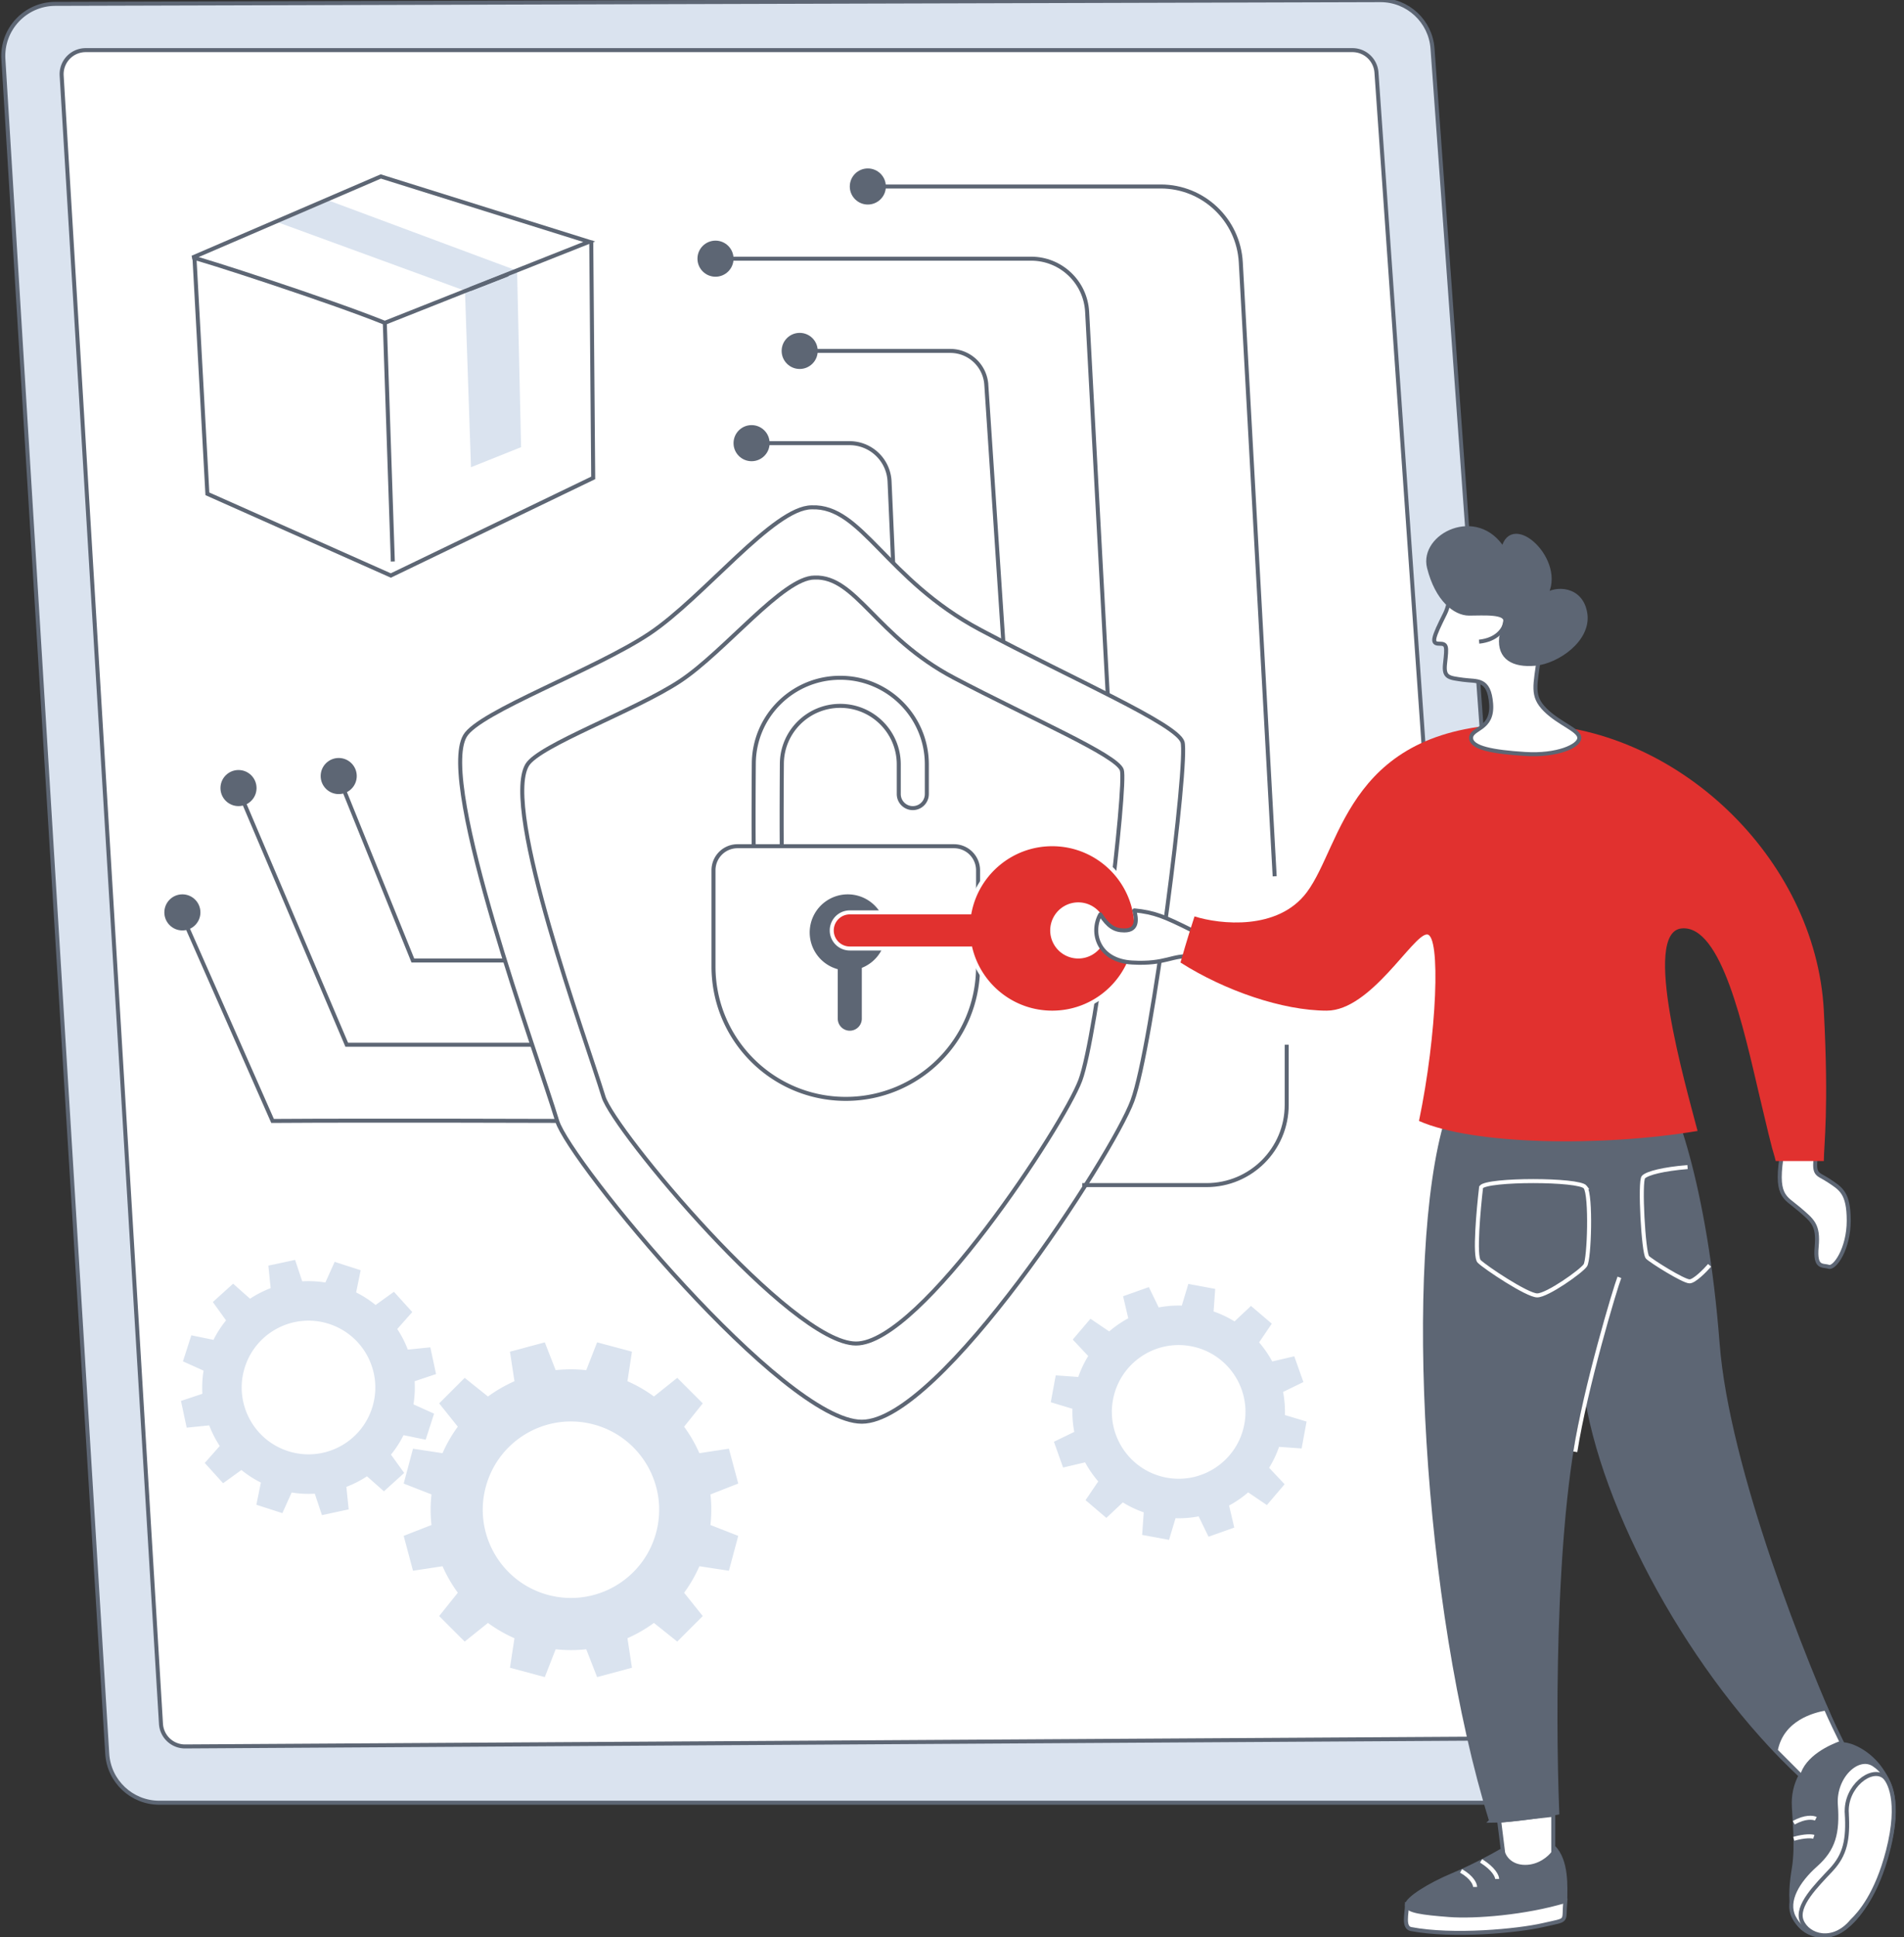<svg width="475" height="483" fill="none" xmlns="http://www.w3.org/2000/svg"><rect width="100%" height="100%" fill="#333333" stroke="none"/><g clip-path="url(#clip0_90_169)"><path d="M385 480c6.5-1.5 5-.5 5.5-6-2 .333-8.2 1.3-17 2.5-11 1.5-19 0-22.5-1.5 0 2-1.025 5.614 1 6 10.5 2 26.648.466 33-1z" fill="#fff" stroke="#5D6674"/><path d="M472 456.5c2.833-17-10.5-22.136-12.5-21.5-11 3.5-12 11.5-12 14.5s1 10.5 0 16.5-2 16.5 7.5 16.5 15.5-17 17-26zM390.5 474c0-3.5.5-10-3-13.5l-13 1c-2 1.167-7.2 4-12 6-6 2.5-11.5 6-11.5 7.5s4 2 10.5 2.5 19-.5 29-3.5z" fill="#5D6674" stroke="#5D6674"/><path d="M344.372.034L13.782.961C6.306.982.387 7.293.845 14.757l25.908 422.539c.42 6.857 6.105 12.204 12.975 12.204h335.299c7.549 0 13.511-6.408 12.966-13.937L357.375 12.097C356.882 5.283 351.202.014 344.372.033z" fill="#DAE3EF" stroke="#5D6674"/><path d="M337.406 12.5H21.373a6 6 0 0 0-5.99 6.361l24.775 410.966a6 6 0 0 0 6.025 5.639l319.921-1.927a6 6 0 0 0 5.949-6.42L343.391 18.081a6 6 0 0 0-5.985-5.581z" fill="#fff"/><path d="M343.391 18.08l.499-.034-.499.035zm28.662 409.039l-.499.035.499-.035zm-5.949 6.42l.003.5-.003-.5zm-319.92 1.927l.002.5-.003-.5zm-6.026-5.639l.5-.03-.5.03zM15.383 18.861l-.499.03.5-.03zM21.373 13h316.033v-1H21.373v1zm321.519 5.116l28.662 409.038.998-.07L343.89 18.046l-.998.07zm23.209 414.923l-319.92 1.927.005 1 319.921-1.927-.006-1zm-325.444-3.242L15.883 18.831l-.999.06L39.66 429.857l.998-.06zm5.523 5.169a5.5 5.5 0 0 1-5.523-5.169l-.998.06a6.5 6.5 0 0 0 6.527 6.109l-.006-1zm325.374-7.812a5.501 5.501 0 0 1-5.453 5.885l.006 1a6.501 6.501 0 0 0 6.445-6.955l-.998.07zM337.406 13a5.5 5.5 0 0 1 5.486 5.116l.998-.07A6.5 6.5 0 0 0 337.406 12v1zM21.373 12a6.5 6.5 0 0 0-6.489 6.891l.999-.06A5.5 5.5 0 0 1 21.373 13v-1z" fill="#5D6674"/><path d="M116 72.5l-46.5-17L82 50l47 17.5 1 44-12.5 5-1.5-44z" fill="#DAE3EF"/><path d="M96 80.5l2 59.5M48.5 64l3.238 59.133L97.5 143.5l50.49-24.343L147.5 60m-17 179.5H103L85 195m49.5 65.5h-48l-27-63.5m82.5 82.5s-50-.167-74 0l-22.5-51m231-52.5l-5.287-98.252c-.4-7.43-6.54-13.248-13.98-13.248H179m139 154l-8.456-153.103c-.586-10.601-9.353-18.897-19.97-18.897H215.5" stroke="#5D6674"/><path d="M223 144.5l-1.078-24.441a10 10 0 0 0-9.991-9.559H188m62.5 52.5l-4.443-67.095a9.001 9.001 0 0 0-8.981-8.405H200.5" stroke="#5D6674"/><path d="M244.5 157c-23.5-12.5-29.5-31-42-30.5-9.5 0-27 22.5-40.5 31.5s-42.5 19.5-46 25.5c-6.962 11.935 18.248 80.162 23 96 3 10 56.5 75 76 75s62.5-66.5 67.5-80 14-85 12.5-89.5-27-15.5-50.5-28zm204.211 144.371c-3.5-3-6-3-4-14.5 3.167-2.166 9.3-5.2 8.5 0-1 6.5 0 5.5 3 7.5s5 3 5 10-3.5 12-5 11.5-3.5.5-3-5-1-6.5-4.5-9.5z" fill="#fff" stroke="#5D6674"/><path d="M238.008 169.022c-19.477-10.251-24.45-25.424-34.81-25.014-7.874 0-22.378 18.453-33.566 25.835-11.189 7.381-35.225 15.992-38.125 20.913-6.464 10.964 14.735 68.46 19.062 82.734 2.486 8.201 46.827 61.51 62.989 61.51s51.8-54.539 55.944-65.611c4.144-11.072 11.603-73.712 10.36-77.403-1.243-3.69-22.377-12.712-41.854-22.964zM270 295.5h31c11.046 0 20-8.954 20-20v-15" stroke="#5D6674"/><path fill-rule="evenodd" clip-rule="evenodd" d="M209.616 176c-8.004 0-14.506 6.436-14.56 14.418-.044 6.341-.069 12.661-.049 17.424.009 2.385.029 4.36.063 5.745.017.698.037 1.211.057 1.539l.007.097a3.5 3.5 0 0 1-5.888 3.252c-.521-.521-.738-1.072-.792-1.209l-.001-.003a3.92 3.92 0 0 1-.159-.504 4.857 4.857 0 0 1-.09-.497c-.03-.228-.049-.476-.063-.699a51.55 51.55 0 0 1-.069-1.806c-.035-1.458-.056-3.49-.065-5.887-.02-4.801.005-11.152.049-17.5.081-11.851 9.731-21.37 21.56-21.37 11.932 0 21.605 9.673 21.605 21.605V198a3.5 3.5 0 1 1-7 0v-7.395c0-8.066-6.539-14.605-14.605-14.605z" fill="#fff" stroke="#5D6674" stroke-linecap="round"/><path d="M369.5 464c3.2 2 4 3.833 4 4.5m-9-2c2.8 1.6 3.5 3.333 3.5 4m79.5-16c2.8-1.6 4.833-1.333 5.5-1m-5.5 5c2.8-.8 4.5-.667 5-.5" stroke="#fff"/><path d="M387.5 462v-9.5L374 454l1 8c.333 1.167 1.9 3.5 5.5 3.5s6.167-2.333 7-3.5zm70.5-12c-.5-7 5.5-12.667 9.5-10 1.5 1 7 5 4 18.5-2.639 11.876-7.5 19-10 21-6 6-12 2.5-14-1.5s1-9 5.5-13 5.5-8 5-15z" fill="#fff" stroke="#5D6674"/><path d="M460.726 452.084c-.392-6.614 6.138-11.604 9.274-9.084 1.176.945 4.241 5.941 1 18.5-2.809 10.884-7.04 15.61-9 17.5-4.704 5.669-10.932 3.78-12.5 0-1.568-3.78 3.779-8.963 7.307-12.743 3.527-3.779 4.311-7.559 3.919-14.173z" fill="#fff" stroke="#5D6674"/><path d="M372 454c-16.5-53-21.5-140.5-11-175 15.333-5.667 47-16 51-12 5 5 13.5 29 16.5 68 2.4 31.2 21.667 79.667 31 100-2 .333-6.8 2.4-10 8-27-25-50-67-54-97-8 26-8 81.5-7 106-3.333.667-11.3 2-16.5 2z" fill="#5D6674" stroke="#5D6674"/><path d="M393 362c2.5-16 10-41 11-43.5" stroke="#fff"/><path d="M178 240.996v-24.007a5.99 5.99 0 0 1 6-5.989h54a6 6 0 0 1 6 6v24c0 18.225-14.775 33-33 33s-33-14.778-33-33.004z" fill="#fff" stroke="#5D6674"/><path d="M214.816 240.87l-.316.125V254a2.5 2.5 0 1 1-5 0v-12.715l-.369-.1A9 9 0 1 1 220.5 232.5a9.004 9.004 0 0 1-5.684 8.37z" fill="#5D6674" stroke="#5D6674"/><path d="M395.5 296c-1.5-2-24.5-2-26 0-.667 5.667-1.7 17.3-.5 18.5 1.5 1.5 12 8.5 14.5 8.5s11-6 12-7.5 1.5-17.5 0-19.5zm25.5-5c-6 .5-10 1.5-11 2.5s0 19 1 20 9 6 10.5 6c1.2 0 3.833-2.667 5-4" stroke="#fff"/><path d="M455.5 426c-3 .5-11 2.5-12.5 10.5l6.5 6.5c1.2-4.8 7.167-7.5 10-8.5-.833-1.667-2.8-5.7-4-8.5z" fill="#fff" stroke="#5D6674"/><circle cx="216.5" cy="46.5" r="4.5" fill="#5D6674"/><circle cx="178.5" cy="64.5" r="4.5" fill="#5D6674"/><circle cx="199.5" cy="87.5" r="4.5" fill="#5D6674"/><circle cx="187.5" cy="110.5" r="4.5" fill="#5D6674"/><circle cx="45.5" cy="227.5" r="4.5" fill="#5D6674"/><circle cx="59.5" cy="196.5" r="4.5" fill="#5D6674"/><circle cx="84.5" cy="193.5" r="4.5" fill="#5D6674"/><path fill-rule="evenodd" clip-rule="evenodd" d="M148.963 334.706l8.693 2.329-1.121 7.363a34.786 34.786 0 0 1 6.609 3.81l5.812-4.649 6.364 6.364-4.655 5.818a35.264 35.264 0 0 1 3.812 6.603l7.366-1.122 2.33 8.694-6.933 2.708a34.75 34.75 0 0 1-.004 7.629l6.937 2.71-2.33 8.693-7.363-1.121a34.786 34.786 0 0 1-3.81 6.609l4.65 5.812-6.364 6.364-5.819-4.655a35.21 35.21 0 0 1-6.603 3.812l1.122 7.366-8.693 2.33-2.709-6.933a34.74 34.74 0 0 1-7.628-.004l-2.711 6.937-8.693-2.33 1.122-7.362a34.706 34.706 0 0 1-6.609-3.811l-5.812 4.65-6.364-6.364 4.655-5.819a35.178 35.178 0 0 1-3.812-6.602l-7.367 1.121-2.329-8.693 6.932-2.708a34.812 34.812 0 0 1 .005-7.629l-6.937-2.71 2.329-8.694 7.363 1.122a34.622 34.622 0 0 1 3.811-6.609l-4.65-5.812 6.364-6.364 5.818 4.655a35.154 35.154 0 0 1 6.603-3.812l-1.122-7.367 8.693-2.329 2.709 6.932a34.812 34.812 0 0 1 7.629.005l2.71-6.937zm-12.218 62.984c11.737 3.144 23.8-3.82 26.945-15.557 3.144-11.736-3.82-23.799-15.557-26.944-11.736-3.145-23.799 3.82-26.944 15.556-3.145 11.737 3.82 23.8 15.556 26.945z" fill="#DAE3EF"/><path fill-rule="evenodd" clip-rule="evenodd" d="M83.487 314.64l6.488 2.092-1.128 5.528a26.331 26.331 0 0 1 4.855 3.134l4.574-3.297 4.573 5.056-3.743 4.226a26.619 26.619 0 0 1 2.633 5.14l5.616-.569 1.432 6.665-5.348 1.786a26.347 26.347 0 0 1-.292 5.772l5.145 2.314-2.093 6.488-5.528-1.128a26.293 26.293 0 0 1-3.134 4.855l3.297 4.574-5.056 4.573-4.225-3.743a26.677 26.677 0 0 1-5.14 2.633l.569 5.616-6.666 1.432-1.786-5.348a26.283 26.283 0 0 1-5.771-.293l-2.314 5.146-6.488-2.093 1.128-5.528a26.28 26.28 0 0 1-4.856-3.134l-4.573 3.297-4.573-5.056 3.742-4.225a26.7 26.7 0 0 1-2.633-5.14l-5.616.568-1.432-6.665 5.348-1.786a26.318 26.318 0 0 1 .293-5.771l-5.145-2.314 2.092-6.489 5.528 1.128a26.345 26.345 0 0 1 3.134-4.855l-3.297-4.573 5.057-4.573 4.225 3.742a26.678 26.678 0 0 1 5.14-2.633l-.569-5.616 6.665-1.432 1.786 5.348a26.345 26.345 0 0 1 5.772.293l2.314-5.145zM71.85 361.826c8.76 2.825 18.15-1.986 20.976-10.745 2.825-8.76-1.986-18.151-10.746-20.976-8.76-2.825-18.151 1.986-20.976 10.746-2.825 8.759 1.986 18.15 10.746 20.975zm224.609-41.682l6.705 1.235-.403 5.627a26.404 26.404 0 0 1 5.221 2.479l4.108-3.861 5.189 4.422-3.164 4.674a26.66 26.66 0 0 1 3.277 4.756l5.494-1.292 2.284 6.424-5.072 2.463c.358 1.872.517 3.802.457 5.761l5.401 1.628-1.234 6.705-5.628-.402a26.337 26.337 0 0 1-2.478 5.22l3.861 4.108-4.422 5.189-4.674-3.164a26.697 26.697 0 0 1-4.756 3.277l1.292 5.495-6.424 2.283-2.464-5.072a26.29 26.29 0 0 1-5.76.457l-1.628 5.402-6.705-1.235.403-5.627a26.378 26.378 0 0 1-5.221-2.479l-4.108 3.861-5.189-4.421 3.164-4.675a26.66 26.66 0 0 1-3.277-4.756l-5.495 1.292-2.283-6.424 5.072-2.463a26.361 26.361 0 0 1-.457-5.761l-5.402-1.628 1.235-6.705 5.627.403a26.378 26.378 0 0 1 2.479-5.221l-3.861-4.108 4.421-5.189 4.675 3.164a26.66 26.66 0 0 1 4.756-3.277l-1.292-5.495 6.424-2.283 2.463 5.072a26.361 26.361 0 0 1 5.761-.457l1.628-5.402zm-5.427 48.297c9.052 1.667 17.741-4.32 19.408-13.372 1.666-9.052-4.32-17.741-13.372-19.408-9.052-1.666-17.741 4.32-19.408 13.372-1.667 9.052 4.32 17.741 13.372 19.408z" fill="#DAE3EF"/><path d="M242.193 236.872l-.098-.372H212a4.5 4.5 0 0 1 0-9h29.876l.085-.396c2.02-9.488 10.449-16.604 20.539-16.604 11.598 0 21 9.402 21 21s-9.402 21-21 21c-9.741 0-17.933-6.632-20.307-15.628zM269 238.5a6.5 6.5 0 1 0 0-13 6.5 6.5 0 0 0 0 13z" fill="#E1312F" stroke="#fff"/><path d="M283 227c5 .5 7.423 1.5 14.423 5v6.5c-5-.5-6.5 2-15 1.5S272 232.5 274.5 228c2 3 3.5 4 6 4 3.5 0 3-3 2.5-5z" fill="#fff" stroke="#5D6674" stroke-linejoin="round"/><path d="M455 252c-2-38-37-71.5-75-71.5-43.684 0-45 30-54 42-7.2 9.6-21.667 8-28 6-.5 1.5-1.9 5.9-3.5 11.5 11 7 25.5 12 36.5 12s21.5-19 25-19 2.5 25-2 46.5c13.5 6 45.5 6.5 69.5 2.5-3-11.5-14-49.5-4-50.5s15.5 25 19.5 42 3 12 4 16h12c0-4 1.298-12.833 0-37.5z" fill="#E1312F"/><path d="M384 163.5c1-7.5 2-20-6-24-19-2.5-14.5 7.5-17.5 13.5s-3.5 7.5-1.5 7.5 2 .5 1.5 5c-.391 3.514 1 3.5 4.5 4s6.5-.5 7 6-5 6-5 8.5 5.5 3.5 13.5 4 13.5-2 13.5-4-5-3.5-8.5-7-2.5-6-1.5-13.5z" fill="#fff" stroke="#5D6674"/><path d="M383 165.5c-5.5.5-9-1.5-8.5-6.5.167-.5.6-2 1-4 .5-2.5-5.5-2-9-2s-8-3.5-10-11.5 12-15 18.5-4.5c2-9.5 15.5 3 10.5 11.5 2.5-2 9-2 10 4.5s-7 12-12.5 12.5z" fill="#5D6674" stroke="#5D6674"/><path d="M369 160c4.5-.5 6-3 6.5-4.5M96 80.5c-13.387-5.425-46.88-16.274-48-16.274L95 44l52 16.28L96 80.5z" stroke="#5D6674"/><path d="M117.5 72l9-3.5" stroke="#5D6674" stroke-linecap="round"/></g><defs><clipPath id="clip0_90_169"><path fill="#fff" d="M0 0H475V483H0z"/></clipPath></defs></svg>